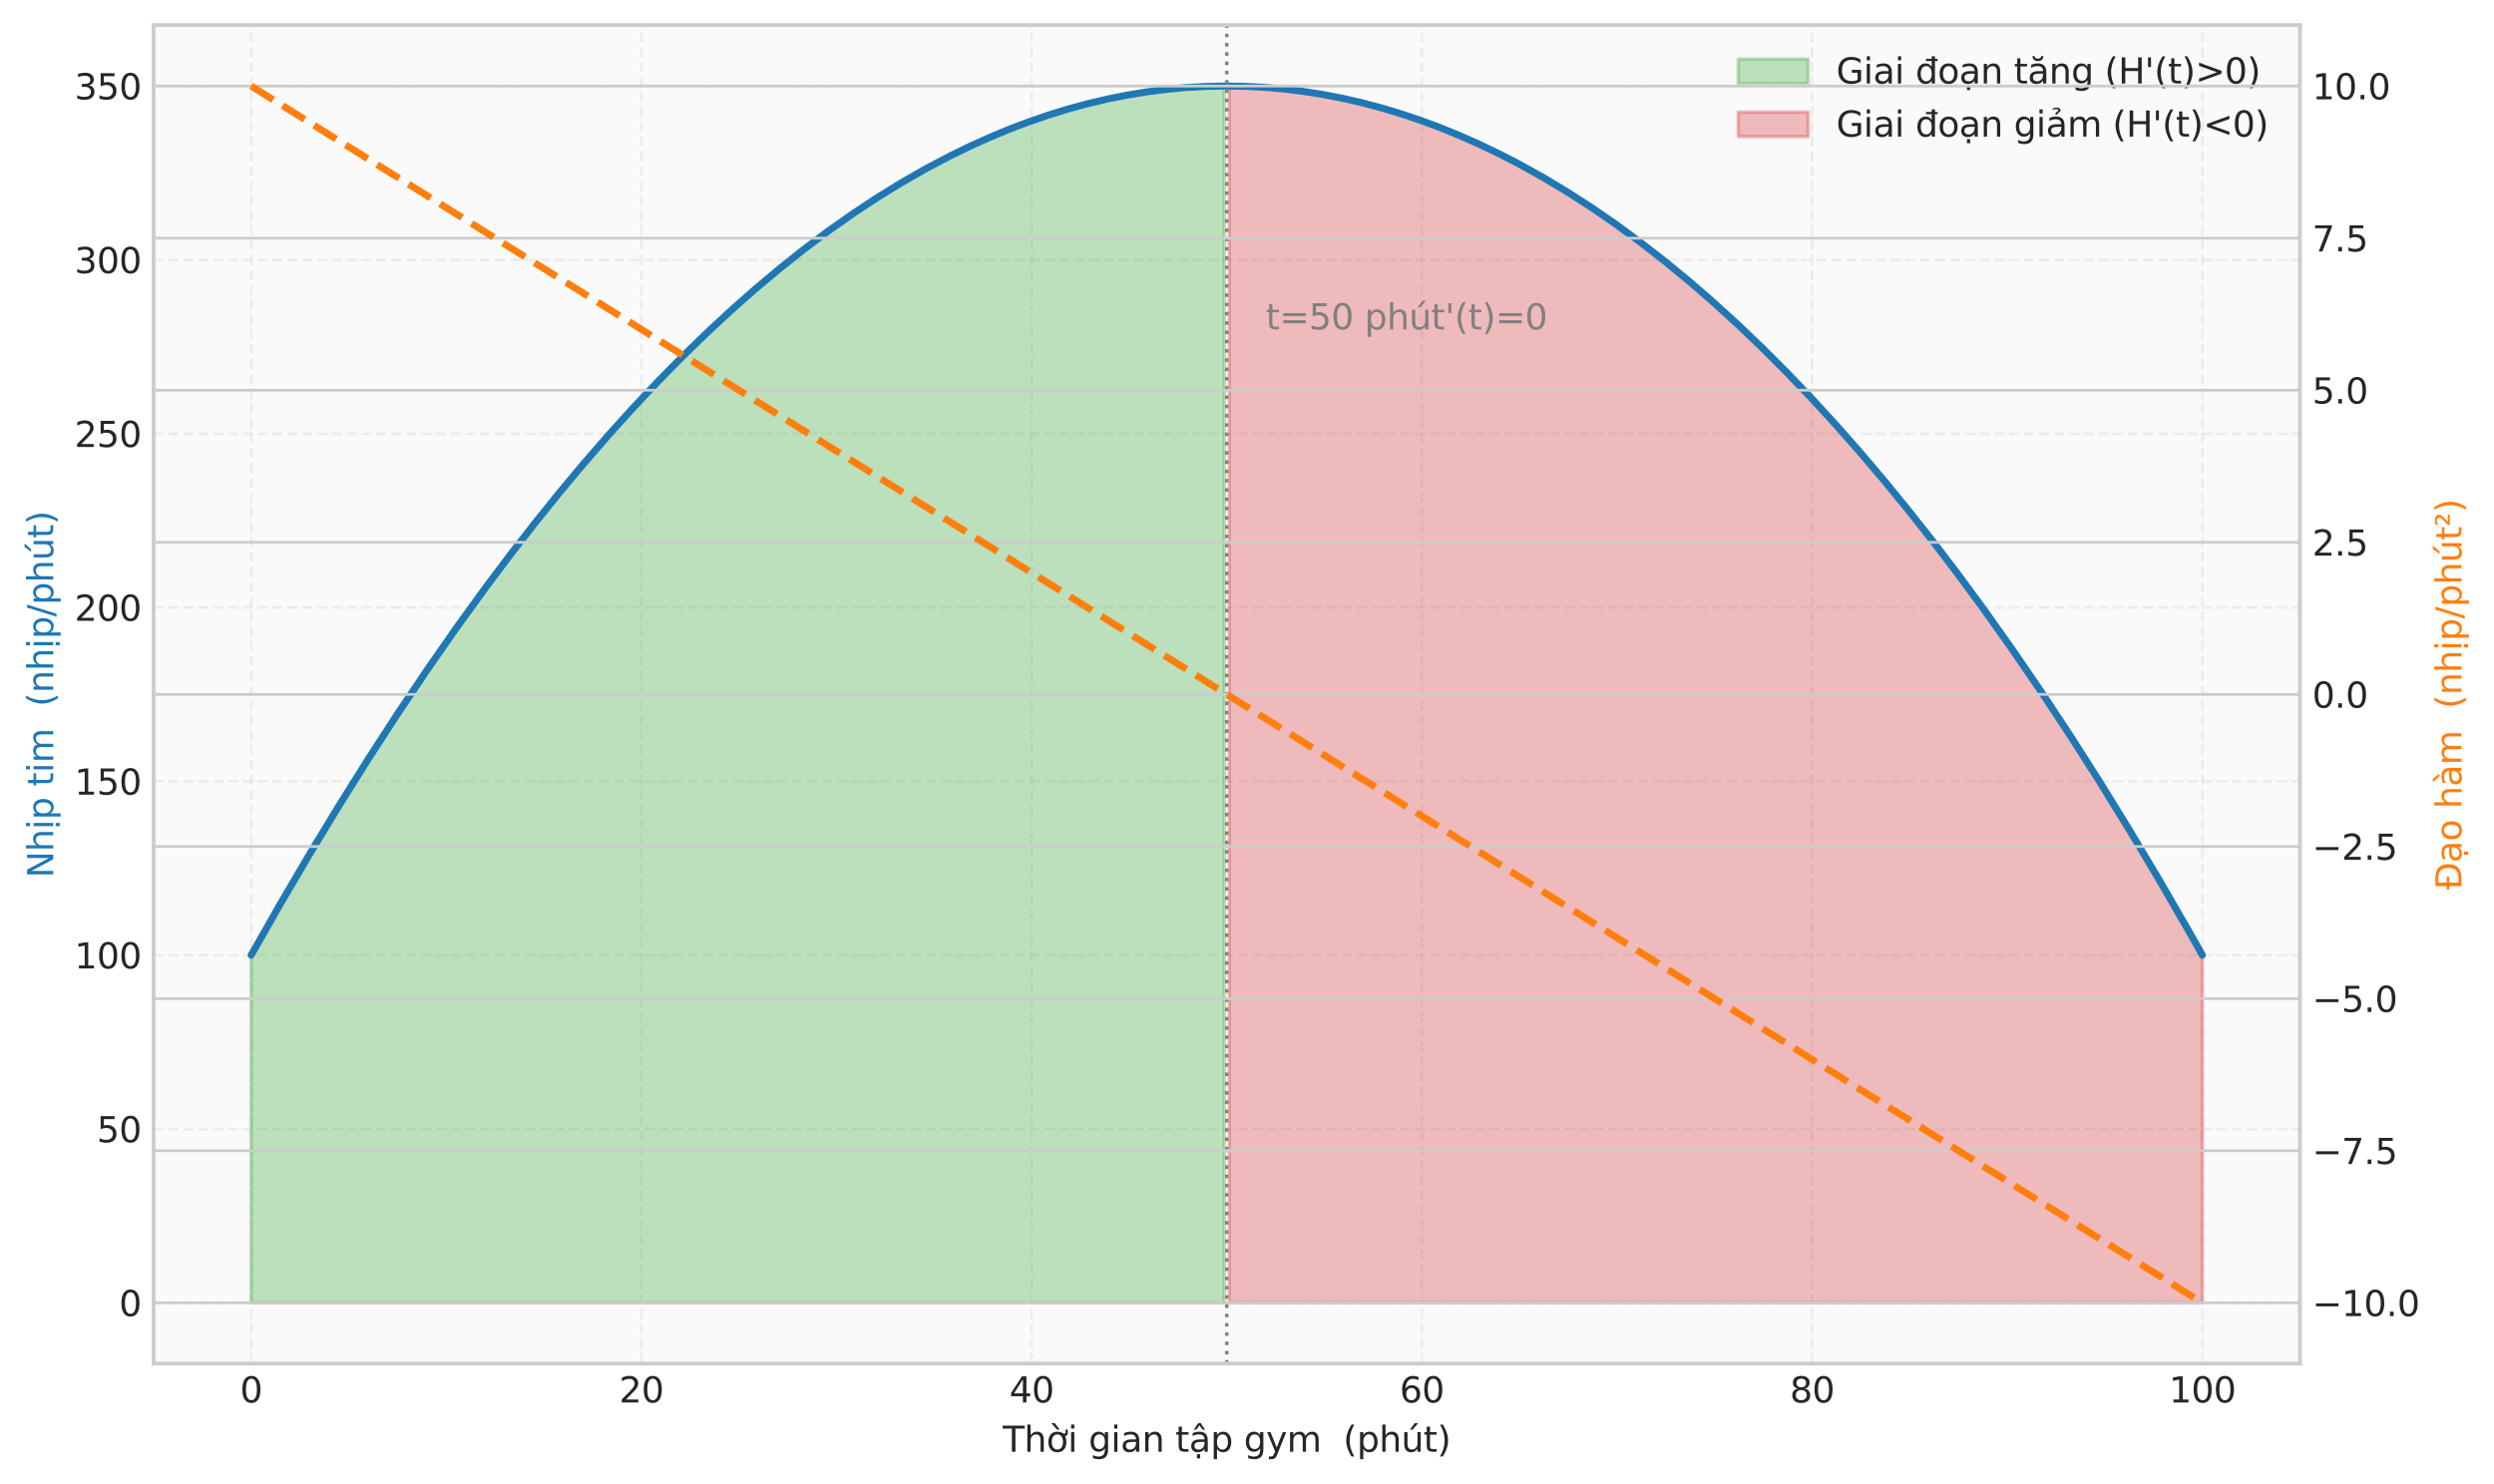 <?xml version="1.0" encoding="utf-8" standalone="no"?>
<!DOCTYPE svg PUBLIC "-//W3C//DTD SVG 1.1//EN"
  "http://www.w3.org/Graphics/SVG/1.1/DTD/svg11.dtd">
<svg xmlns:xlink="http://www.w3.org/1999/xlink" width="712.309pt" height="424.036pt" viewBox="0 0 712.309 424.036" xmlns="http://www.w3.org/2000/svg" version="1.1">
 <defs>
  <style type="text/css">*{stroke-linejoin: round; stroke-linecap: butt}</style>
 </defs>
 <g id="figure_1">
  <g id="patch_1">
   <path d="M -0 424.036 
L 712.309 424.036 
L 712.309 0 
L -0 0 
z
" style="fill: #ffffff"/>
  </g>
  <g id="axes_1">
   <g id="patch_2">
    <path d="M 43.866 389.58 
L 656.886 389.58 
L 656.886 7.2 
L 43.866 7.2 
z
" style="fill: #fafafa"/>
   </g>
   <g id="matplotlib.axis_1">
    <g id="xtick_1">
     <g id="line2d_1">
      <path d="M 71.73 389.58 
L 71.73 7.2 
" clip-path="url(#pa18d21b2df)" style="fill: none; stroke-dasharray: 2.96,1.28; stroke-dashoffset: 0; stroke: #cccccc; stroke-opacity: 0.3; stroke-width: 0.8"/>
     </g>
     <g id="line2d_2"/>
     <g id="text_1">
      <!-- 0 -->
      <g style="fill: #262626" transform="translate(68.549 400.678) scale(0.1 -0.1)">
       <defs>
        <path id="DejaVuSans-30" d="M 2034 4250 
Q 1547 4250 1301 3770 
Q 1056 3291 1056 2328 
Q 1056 1369 1301 889 
Q 1547 409 2034 409 
Q 2525 409 2770 889 
Q 3016 1369 3016 2328 
Q 3016 3291 2770 3770 
Q 2525 4250 2034 4250 
z
M 2034 4750 
Q 2819 4750 3233 4129 
Q 3647 3509 3647 2328 
Q 3647 1150 3233 529 
Q 2819 -91 2034 -91 
Q 1250 -91 836 529 
Q 422 1150 422 2328 
Q 422 3509 836 4129 
Q 1250 4750 2034 4750 
z
" transform="scale(0.016)"/>
       </defs>
       <use xlink:href="#DejaVuSans-30"/>
      </g>
     </g>
    </g>
    <g id="xtick_2">
     <g id="line2d_3">
      <path d="M 183.188 389.58 
L 183.188 7.2 
" clip-path="url(#pa18d21b2df)" style="fill: none; stroke-dasharray: 2.96,1.28; stroke-dashoffset: 0; stroke: #cccccc; stroke-opacity: 0.3; stroke-width: 0.8"/>
     </g>
     <g id="line2d_4"/>
     <g id="text_2">
      <!-- 20 -->
      <g style="fill: #262626" transform="translate(176.826 400.678) scale(0.1 -0.1)">
       <defs>
        <path id="DejaVuSans-32" d="M 1228 531 
L 3431 531 
L 3431 0 
L 469 0 
L 469 531 
Q 828 903 1448 1529 
Q 2069 2156 2228 2338 
Q 2531 2678 2651 2914 
Q 2772 3150 2772 3378 
Q 2772 3750 2511 3984 
Q 2250 4219 1831 4219 
Q 1534 4219 1204 4116 
Q 875 4013 500 3803 
L 500 4441 
Q 881 4594 1212 4672 
Q 1544 4750 1819 4750 
Q 2544 4750 2975 4387 
Q 3406 4025 3406 3419 
Q 3406 3131 3298 2873 
Q 3191 2616 2906 2266 
Q 2828 2175 2409 1742 
Q 1991 1309 1228 531 
z
" transform="scale(0.016)"/>
       </defs>
       <use xlink:href="#DejaVuSans-32"/>
       <use xlink:href="#DejaVuSans-30" transform="translate(63.623 0)"/>
      </g>
     </g>
    </g>
    <g id="xtick_3">
     <g id="line2d_5">
      <path d="M 294.647 389.58 
L 294.647 7.2 
" clip-path="url(#pa18d21b2df)" style="fill: none; stroke-dasharray: 2.96,1.28; stroke-dashoffset: 0; stroke: #cccccc; stroke-opacity: 0.3; stroke-width: 0.8"/>
     </g>
     <g id="line2d_6"/>
     <g id="text_3">
      <!-- 40 -->
      <g style="fill: #262626" transform="translate(288.284 400.678) scale(0.1 -0.1)">
       <defs>
        <path id="DejaVuSans-34" d="M 2419 4116 
L 825 1625 
L 2419 1625 
L 2419 4116 
z
M 2253 4666 
L 3047 4666 
L 3047 1625 
L 3713 1625 
L 3713 1100 
L 3047 1100 
L 3047 0 
L 2419 0 
L 2419 1100 
L 313 1100 
L 313 1709 
L 2253 4666 
z
" transform="scale(0.016)"/>
       </defs>
       <use xlink:href="#DejaVuSans-34"/>
       <use xlink:href="#DejaVuSans-30" transform="translate(63.623 0)"/>
      </g>
     </g>
    </g>
    <g id="xtick_4">
     <g id="line2d_7">
      <path d="M 406.105 389.58 
L 406.105 7.2 
" clip-path="url(#pa18d21b2df)" style="fill: none; stroke-dasharray: 2.96,1.28; stroke-dashoffset: 0; stroke: #cccccc; stroke-opacity: 0.3; stroke-width: 0.8"/>
     </g>
     <g id="line2d_8"/>
     <g id="text_4">
      <!-- 60 -->
      <g style="fill: #262626" transform="translate(399.742 400.678) scale(0.1 -0.1)">
       <defs>
        <path id="DejaVuSans-36" d="M 2113 2584 
Q 1688 2584 1439 2293 
Q 1191 2003 1191 1497 
Q 1191 994 1439 701 
Q 1688 409 2113 409 
Q 2538 409 2786 701 
Q 3034 994 3034 1497 
Q 3034 2003 2786 2293 
Q 2538 2584 2113 2584 
z
M 3366 4563 
L 3366 3988 
Q 3128 4100 2886 4159 
Q 2644 4219 2406 4219 
Q 1781 4219 1451 3797 
Q 1122 3375 1075 2522 
Q 1259 2794 1537 2939 
Q 1816 3084 2150 3084 
Q 2853 3084 3261 2657 
Q 3669 2231 3669 1497 
Q 3669 778 3244 343 
Q 2819 -91 2113 -91 
Q 1303 -91 875 529 
Q 447 1150 447 2328 
Q 447 3434 972 4092 
Q 1497 4750 2381 4750 
Q 2619 4750 2861 4703 
Q 3103 4656 3366 4563 
z
" transform="scale(0.016)"/>
       </defs>
       <use xlink:href="#DejaVuSans-36"/>
       <use xlink:href="#DejaVuSans-30" transform="translate(63.623 0)"/>
      </g>
     </g>
    </g>
    <g id="xtick_5">
     <g id="line2d_9">
      <path d="M 517.563 389.58 
L 517.563 7.2 
" clip-path="url(#pa18d21b2df)" style="fill: none; stroke-dasharray: 2.96,1.28; stroke-dashoffset: 0; stroke: #cccccc; stroke-opacity: 0.3; stroke-width: 0.8"/>
     </g>
     <g id="line2d_10"/>
     <g id="text_5">
      <!-- 80 -->
      <g style="fill: #262626" transform="translate(511.2 400.678) scale(0.1 -0.1)">
       <defs>
        <path id="DejaVuSans-38" d="M 2034 2216 
Q 1584 2216 1326 1975 
Q 1069 1734 1069 1313 
Q 1069 891 1326 650 
Q 1584 409 2034 409 
Q 2484 409 2743 651 
Q 3003 894 3003 1313 
Q 3003 1734 2745 1975 
Q 2488 2216 2034 2216 
z
M 1403 2484 
Q 997 2584 770 2862 
Q 544 3141 544 3541 
Q 544 4100 942 4425 
Q 1341 4750 2034 4750 
Q 2731 4750 3128 4425 
Q 3525 4100 3525 3541 
Q 3525 3141 3298 2862 
Q 3072 2584 2669 2484 
Q 3125 2378 3379 2068 
Q 3634 1759 3634 1313 
Q 3634 634 3220 271 
Q 2806 -91 2034 -91 
Q 1263 -91 848 271 
Q 434 634 434 1313 
Q 434 1759 690 2068 
Q 947 2378 1403 2484 
z
M 1172 3481 
Q 1172 3119 1398 2916 
Q 1625 2713 2034 2713 
Q 2441 2713 2670 2916 
Q 2900 3119 2900 3481 
Q 2900 3844 2670 4047 
Q 2441 4250 2034 4250 
Q 1625 4250 1398 4047 
Q 1172 3844 1172 3481 
z
" transform="scale(0.016)"/>
       </defs>
       <use xlink:href="#DejaVuSans-38"/>
       <use xlink:href="#DejaVuSans-30" transform="translate(63.623 0)"/>
      </g>
     </g>
    </g>
    <g id="xtick_6">
     <g id="line2d_11">
      <path d="M 629.021 389.58 
L 629.021 7.2 
" clip-path="url(#pa18d21b2df)" style="fill: none; stroke-dasharray: 2.96,1.28; stroke-dashoffset: 0; stroke: #cccccc; stroke-opacity: 0.3; stroke-width: 0.8"/>
     </g>
     <g id="line2d_12"/>
     <g id="text_6">
      <!-- 100 -->
      <g style="fill: #262626" transform="translate(619.477 400.678) scale(0.1 -0.1)">
       <defs>
        <path id="DejaVuSans-31" d="M 794 531 
L 1825 531 
L 1825 4091 
L 703 3866 
L 703 4441 
L 1819 4666 
L 2450 4666 
L 2450 531 
L 3481 531 
L 3481 0 
L 794 0 
L 794 531 
z
" transform="scale(0.016)"/>
       </defs>
       <use xlink:href="#DejaVuSans-31"/>
       <use xlink:href="#DejaVuSans-30" transform="translate(63.623 0)"/>
       <use xlink:href="#DejaVuSans-30" transform="translate(127.246 0)"/>
      </g>
     </g>
    </g>
    <g id="text_7">
     <!-- Thời gian tập gym  (phút) -->
     <g style="fill: #262626" transform="translate(286.387 414.757) scale(0.1 -0.1)">
      <defs>
       <path id="DejaVuSans-54" d="M -19 4666 
L 3928 4666 
L 3928 4134 
L 2272 4134 
L 2272 0 
L 1638 0 
L 1638 4134 
L -19 4134 
L -19 4666 
z
" transform="scale(0.016)"/>
       <path id="DejaVuSans-68" d="M 3513 2113 
L 3513 0 
L 2938 0 
L 2938 2094 
Q 2938 2591 2744 2837 
Q 2550 3084 2163 3084 
Q 1697 3084 1428 2787 
Q 1159 2491 1159 1978 
L 1159 0 
L 581 0 
L 581 4863 
L 1159 4863 
L 1159 2956 
Q 1366 3272 1645 3428 
Q 1925 3584 2291 3584 
Q 2894 3584 3203 3211 
Q 3513 2838 3513 2113 
z
" transform="scale(0.016)"/>
       <path id="DejaVuSans-1edd" d="M 1507 5119 
L 2388 3950 
L 1910 3950 
L 891 5119 
L 1507 5119 
z
M 2622 3136 
L 2622 3508 
Q 2813 3367 2950 3300 
Q 3088 3233 3185 3233 
Q 3328 3233 3400 3319 
Q 3472 3405 3472 3573 
Q 3472 3673 3448 3770 
Q 3425 3867 3378 3964 
L 3794 3964 
Q 3825 3845 3840 3739 
Q 3856 3633 3856 3539 
Q 3856 3158 3720 2978 
Q 3585 2798 3294 2798 
Q 3144 2798 2980 2881 
Q 2816 2964 2622 3136 
z
M 1975 3097 
Q 1513 3097 1244 2736 
Q 975 2375 975 1747 
Q 975 1119 1242 758 
Q 1510 397 1975 397 
Q 2435 397 2703 759 
Q 2972 1122 2972 1747 
Q 2972 2369 2703 2733 
Q 2435 3097 1975 3097 
z
M 1975 3584 
Q 2725 3584 3153 3096 
Q 3582 2609 3582 1747 
Q 3582 888 3153 398 
Q 2725 -91 1975 -91 
Q 1222 -91 795 398 
Q 369 888 369 1747 
Q 369 2609 795 3096 
Q 1222 3584 1975 3584 
z
" transform="scale(0.016)"/>
       <path id="DejaVuSans-69" d="M 603 3500 
L 1178 3500 
L 1178 0 
L 603 0 
L 603 3500 
z
M 603 4863 
L 1178 4863 
L 1178 4134 
L 603 4134 
L 603 4863 
z
" transform="scale(0.016)"/>
       <path id="DejaVuSans-20" transform="scale(0.016)"/>
       <path id="DejaVuSans-67" d="M 2906 1791 
Q 2906 2416 2648 2759 
Q 2391 3103 1925 3103 
Q 1463 3103 1205 2759 
Q 947 2416 947 1791 
Q 947 1169 1205 825 
Q 1463 481 1925 481 
Q 2391 481 2648 825 
Q 2906 1169 2906 1791 
z
M 3481 434 
Q 3481 -459 3084 -895 
Q 2688 -1331 1869 -1331 
Q 1566 -1331 1297 -1286 
Q 1028 -1241 775 -1147 
L 775 -588 
Q 1028 -725 1275 -790 
Q 1522 -856 1778 -856 
Q 2344 -856 2625 -561 
Q 2906 -266 2906 331 
L 2906 616 
Q 2728 306 2450 153 
Q 2172 0 1784 0 
Q 1141 0 747 490 
Q 353 981 353 1791 
Q 353 2603 747 3093 
Q 1141 3584 1784 3584 
Q 2172 3584 2450 3431 
Q 2728 3278 2906 2969 
L 2906 3500 
L 3481 3500 
L 3481 434 
z
" transform="scale(0.016)"/>
       <path id="DejaVuSans-61" d="M 2194 1759 
Q 1497 1759 1228 1600 
Q 959 1441 959 1056 
Q 959 750 1161 570 
Q 1363 391 1709 391 
Q 2188 391 2477 730 
Q 2766 1069 2766 1631 
L 2766 1759 
L 2194 1759 
z
M 3341 1997 
L 3341 0 
L 2766 0 
L 2766 531 
Q 2569 213 2275 61 
Q 1981 -91 1556 -91 
Q 1019 -91 701 211 
Q 384 513 384 1019 
Q 384 1609 779 1909 
Q 1175 2209 1959 2209 
L 2766 2209 
L 2766 2266 
Q 2766 2663 2505 2880 
Q 2244 3097 1772 3097 
Q 1472 3097 1187 3025 
Q 903 2953 641 2809 
L 641 3341 
Q 956 3463 1253 3523 
Q 1550 3584 1831 3584 
Q 2591 3584 2966 3190 
Q 3341 2797 3341 1997 
z
" transform="scale(0.016)"/>
       <path id="DejaVuSans-6e" d="M 3513 2113 
L 3513 0 
L 2938 0 
L 2938 2094 
Q 2938 2591 2744 2837 
Q 2550 3084 2163 3084 
Q 1697 3084 1428 2787 
Q 1159 2491 1159 1978 
L 1159 0 
L 581 0 
L 581 3500 
L 1159 3500 
L 1159 2956 
Q 1366 3272 1645 3428 
Q 1925 3584 2291 3584 
Q 2894 3584 3203 3211 
Q 3513 2838 3513 2113 
z
" transform="scale(0.016)"/>
       <path id="DejaVuSans-74" d="M 1172 4494 
L 1172 3500 
L 2356 3500 
L 2356 3053 
L 1172 3053 
L 1172 1153 
Q 1172 725 1289 603 
Q 1406 481 1766 481 
L 2356 481 
L 2356 0 
L 1766 0 
Q 1100 0 847 248 
Q 594 497 594 1153 
L 594 3053 
L 172 3053 
L 172 3500 
L 594 3500 
L 594 4494 
L 1172 4494 
z
" transform="scale(0.016)"/>
       <path id="DejaVuSans-1ead" d="M 2194 1759 
Q 1497 1759 1228 1600 
Q 959 1441 959 1056 
Q 959 750 1161 570 
Q 1363 391 1709 391 
Q 2188 391 2477 730 
Q 2766 1069 2766 1631 
L 2766 1759 
L 2194 1759 
z
M 3341 1997 
L 3341 0 
L 2766 0 
L 2766 531 
Q 2569 213 2275 61 
Q 1981 -91 1556 -91 
Q 1019 -91 701 211 
Q 384 513 384 1019 
Q 384 1609 779 1909 
Q 1175 2209 1959 2209 
L 2766 2209 
L 2766 2266 
Q 2766 2663 2505 2880 
Q 2244 3097 1772 3097 
Q 1472 3097 1187 3025 
Q 903 2953 641 2809 
L 641 3341 
Q 956 3463 1253 3523 
Q 1550 3584 1831 3584 
Q 2591 3584 2966 3190 
Q 3341 2797 3341 1997 
z
M 1625 5119 
L 2087 5119 
L 2853 3944 
L 2419 3944 
L 1856 4709 
L 1294 3944 
L 859 3944 
L 1625 5119 
z
M 1410 -441 
L 1985 -441 
L 1985 -1172 
L 1410 -1172 
L 1410 -441 
z
" transform="scale(0.016)"/>
       <path id="DejaVuSans-70" d="M 1159 525 
L 1159 -1331 
L 581 -1331 
L 581 3500 
L 1159 3500 
L 1159 2969 
Q 1341 3281 1617 3432 
Q 1894 3584 2278 3584 
Q 2916 3584 3314 3078 
Q 3713 2572 3713 1747 
Q 3713 922 3314 415 
Q 2916 -91 2278 -91 
Q 1894 -91 1617 61 
Q 1341 213 1159 525 
z
M 3116 1747 
Q 3116 2381 2855 2742 
Q 2594 3103 2138 3103 
Q 1681 3103 1420 2742 
Q 1159 2381 1159 1747 
Q 1159 1113 1420 752 
Q 1681 391 2138 391 
Q 2594 391 2855 752 
Q 3116 1113 3116 1747 
z
" transform="scale(0.016)"/>
       <path id="DejaVuSans-79" d="M 2059 -325 
Q 1816 -950 1584 -1140 
Q 1353 -1331 966 -1331 
L 506 -1331 
L 506 -850 
L 844 -850 
Q 1081 -850 1212 -737 
Q 1344 -625 1503 -206 
L 1606 56 
L 191 3500 
L 800 3500 
L 1894 763 
L 2988 3500 
L 3597 3500 
L 2059 -325 
z
" transform="scale(0.016)"/>
       <path id="DejaVuSans-6d" d="M 3328 2828 
Q 3544 3216 3844 3400 
Q 4144 3584 4550 3584 
Q 5097 3584 5394 3201 
Q 5691 2819 5691 2113 
L 5691 0 
L 5113 0 
L 5113 2094 
Q 5113 2597 4934 2840 
Q 4756 3084 4391 3084 
Q 3944 3084 3684 2787 
Q 3425 2491 3425 1978 
L 3425 0 
L 2847 0 
L 2847 2094 
Q 2847 2600 2669 2842 
Q 2491 3084 2119 3084 
Q 1678 3084 1418 2786 
Q 1159 2488 1159 1978 
L 1159 0 
L 581 0 
L 581 3500 
L 1159 3500 
L 1159 2956 
Q 1356 3278 1631 3431 
Q 1906 3584 2284 3584 
Q 2666 3584 2933 3390 
Q 3200 3197 3328 2828 
z
" transform="scale(0.016)"/>
       <path id="DejaVuSans-28" d="M 1984 4856 
Q 1566 4138 1362 3434 
Q 1159 2731 1159 2009 
Q 1159 1288 1364 580 
Q 1569 -128 1984 -844 
L 1484 -844 
Q 1016 -109 783 600 
Q 550 1309 550 2009 
Q 550 2706 781 3412 
Q 1013 4119 1484 4856 
L 1984 4856 
z
" transform="scale(0.016)"/>
       <path id="DejaVuSans-fa" d="M 544 1381 
L 544 3500 
L 1119 3500 
L 1119 1403 
Q 1119 906 1312 657 
Q 1506 409 1894 409 
Q 2359 409 2629 706 
Q 2900 1003 2900 1516 
L 2900 3500 
L 3475 3500 
L 3475 0 
L 2900 0 
L 2900 538 
Q 2691 219 2414 64 
Q 2138 -91 1772 -91 
Q 1169 -91 856 284 
Q 544 659 544 1381 
z
M 1991 3584 
L 1991 3584 
z
M 2418 5119 
L 3040 5119 
L 2022 3944 
L 1543 3944 
L 2418 5119 
z
" transform="scale(0.016)"/>
       <path id="DejaVuSans-29" d="M 513 4856 
L 1013 4856 
Q 1481 4119 1714 3412 
Q 1947 2706 1947 2009 
Q 1947 1309 1714 600 
Q 1481 -109 1013 -844 
L 513 -844 
Q 928 -128 1133 580 
Q 1338 1288 1338 2009 
Q 1338 2731 1133 3434 
Q 928 4138 513 4856 
z
" transform="scale(0.016)"/>
      </defs>
      <use xlink:href="#DejaVuSans-54"/>
      <use xlink:href="#DejaVuSans-68" transform="translate(61.084 0)"/>
      <use xlink:href="#DejaVuSans-1edd" transform="translate(124.463 0)"/>
      <use xlink:href="#DejaVuSans-69" transform="translate(185.645 0)"/>
      <use xlink:href="#DejaVuSans-20" transform="translate(213.428 0)"/>
      <use xlink:href="#DejaVuSans-67" transform="translate(245.215 0)"/>
      <use xlink:href="#DejaVuSans-69" transform="translate(308.691 0)"/>
      <use xlink:href="#DejaVuSans-61" transform="translate(336.475 0)"/>
      <use xlink:href="#DejaVuSans-6e" transform="translate(397.754 0)"/>
      <use xlink:href="#DejaVuSans-20" transform="translate(461.133 0)"/>
      <use xlink:href="#DejaVuSans-74" transform="translate(492.92 0)"/>
      <use xlink:href="#DejaVuSans-1ead" transform="translate(532.129 0)"/>
      <use xlink:href="#DejaVuSans-70" transform="translate(593.408 0)"/>
      <use xlink:href="#DejaVuSans-20" transform="translate(656.885 0)"/>
      <use xlink:href="#DejaVuSans-67" transform="translate(688.672 0)"/>
      <use xlink:href="#DejaVuSans-79" transform="translate(752.148 0)"/>
      <use xlink:href="#DejaVuSans-6d" transform="translate(811.328 0)"/>
      <use xlink:href="#DejaVuSans-20" transform="translate(908.74 0)"/>
      <use xlink:href="#DejaVuSans-20" transform="translate(940.527 0)"/>
      <use xlink:href="#DejaVuSans-28" transform="translate(972.314 0)"/>
      <use xlink:href="#DejaVuSans-70" transform="translate(1011.328 0)"/>
      <use xlink:href="#DejaVuSans-68" transform="translate(1074.805 0)"/>
      <use xlink:href="#DejaVuSans-fa" transform="translate(1138.184 0)"/>
      <use xlink:href="#DejaVuSans-74" transform="translate(1201.562 0)"/>
      <use xlink:href="#DejaVuSans-29" transform="translate(1240.771 0)"/>
     </g>
    </g>
   </g>
   <g id="matplotlib.axis_2">
    <g id="ytick_1">
     <g id="line2d_13">
      <path d="M 43.866 372.199 
L 656.886 372.199 
" clip-path="url(#pa18d21b2df)" style="fill: none; stroke-dasharray: 2.96,1.28; stroke-dashoffset: 0; stroke: #cccccc; stroke-opacity: 0.3; stroke-width: 0.8"/>
     </g>
     <g id="line2d_14"/>
     <g id="text_8">
      <!-- 0 -->
      <g style="fill: #262626" transform="translate(34.003 375.998) scale(0.1 -0.1)">
       <use xlink:href="#DejaVuSans-30"/>
      </g>
     </g>
    </g>
    <g id="ytick_2">
     <g id="line2d_15">
      <path d="M 43.866 322.539 
L 656.886 322.539 
" clip-path="url(#pa18d21b2df)" style="fill: none; stroke-dasharray: 2.96,1.28; stroke-dashoffset: 0; stroke: #cccccc; stroke-opacity: 0.3; stroke-width: 0.8"/>
     </g>
     <g id="line2d_16"/>
     <g id="text_9">
      <!-- 50 -->
      <g style="fill: #262626" transform="translate(27.641 326.338) scale(0.1 -0.1)">
       <defs>
        <path id="DejaVuSans-35" d="M 691 4666 
L 3169 4666 
L 3169 4134 
L 1269 4134 
L 1269 2991 
Q 1406 3038 1543 3061 
Q 1681 3084 1819 3084 
Q 2600 3084 3056 2656 
Q 3513 2228 3513 1497 
Q 3513 744 3044 326 
Q 2575 -91 1722 -91 
Q 1428 -91 1123 -41 
Q 819 9 494 109 
L 494 744 
Q 775 591 1075 516 
Q 1375 441 1709 441 
Q 2250 441 2565 725 
Q 2881 1009 2881 1497 
Q 2881 1984 2565 2268 
Q 2250 2553 1709 2553 
Q 1456 2553 1204 2497 
Q 953 2441 691 2322 
L 691 4666 
z
" transform="scale(0.016)"/>
       </defs>
       <use xlink:href="#DejaVuSans-35"/>
       <use xlink:href="#DejaVuSans-30" transform="translate(63.623 0)"/>
      </g>
     </g>
    </g>
    <g id="ytick_3">
     <g id="line2d_17">
      <path d="M 43.866 272.879 
L 656.886 272.879 
" clip-path="url(#pa18d21b2df)" style="fill: none; stroke-dasharray: 2.96,1.28; stroke-dashoffset: 0; stroke: #cccccc; stroke-opacity: 0.3; stroke-width: 0.8"/>
     </g>
     <g id="line2d_18"/>
     <g id="text_10">
      <!-- 100 -->
      <g style="fill: #262626" transform="translate(21.278 276.678) scale(0.1 -0.1)">
       <use xlink:href="#DejaVuSans-31"/>
       <use xlink:href="#DejaVuSans-30" transform="translate(63.623 0)"/>
       <use xlink:href="#DejaVuSans-30" transform="translate(127.246 0)"/>
      </g>
     </g>
    </g>
    <g id="ytick_4">
     <g id="line2d_19">
      <path d="M 43.866 223.219 
L 656.886 223.219 
" clip-path="url(#pa18d21b2df)" style="fill: none; stroke-dasharray: 2.96,1.28; stroke-dashoffset: 0; stroke: #cccccc; stroke-opacity: 0.3; stroke-width: 0.8"/>
     </g>
     <g id="line2d_20"/>
     <g id="text_11">
      <!-- 150 -->
      <g style="fill: #262626" transform="translate(21.278 227.018) scale(0.1 -0.1)">
       <use xlink:href="#DejaVuSans-31"/>
       <use xlink:href="#DejaVuSans-35" transform="translate(63.623 0)"/>
       <use xlink:href="#DejaVuSans-30" transform="translate(127.246 0)"/>
      </g>
     </g>
    </g>
    <g id="ytick_5">
     <g id="line2d_21">
      <path d="M 43.866 173.559 
L 656.886 173.559 
" clip-path="url(#pa18d21b2df)" style="fill: none; stroke-dasharray: 2.96,1.28; stroke-dashoffset: 0; stroke: #cccccc; stroke-opacity: 0.3; stroke-width: 0.8"/>
     </g>
     <g id="line2d_22"/>
     <g id="text_12">
      <!-- 200 -->
      <g style="fill: #262626" transform="translate(21.278 177.358) scale(0.1 -0.1)">
       <use xlink:href="#DejaVuSans-32"/>
       <use xlink:href="#DejaVuSans-30" transform="translate(63.623 0)"/>
       <use xlink:href="#DejaVuSans-30" transform="translate(127.246 0)"/>
      </g>
     </g>
    </g>
    <g id="ytick_6">
     <g id="line2d_23">
      <path d="M 43.866 123.899 
L 656.886 123.899 
" clip-path="url(#pa18d21b2df)" style="fill: none; stroke-dasharray: 2.96,1.28; stroke-dashoffset: 0; stroke: #cccccc; stroke-opacity: 0.3; stroke-width: 0.8"/>
     </g>
     <g id="line2d_24"/>
     <g id="text_13">
      <!-- 250 -->
      <g style="fill: #262626" transform="translate(21.278 127.698) scale(0.1 -0.1)">
       <use xlink:href="#DejaVuSans-32"/>
       <use xlink:href="#DejaVuSans-35" transform="translate(63.623 0)"/>
       <use xlink:href="#DejaVuSans-30" transform="translate(127.246 0)"/>
      </g>
     </g>
    </g>
    <g id="ytick_7">
     <g id="line2d_25">
      <path d="M 43.866 74.239 
L 656.886 74.239 
" clip-path="url(#pa18d21b2df)" style="fill: none; stroke-dasharray: 2.96,1.28; stroke-dashoffset: 0; stroke: #cccccc; stroke-opacity: 0.3; stroke-width: 0.8"/>
     </g>
     <g id="line2d_26"/>
     <g id="text_14">
      <!-- 300 -->
      <g style="fill: #262626" transform="translate(21.278 78.039) scale(0.1 -0.1)">
       <defs>
        <path id="DejaVuSans-33" d="M 2597 2516 
Q 3050 2419 3304 2112 
Q 3559 1806 3559 1356 
Q 3559 666 3084 287 
Q 2609 -91 1734 -91 
Q 1441 -91 1130 -33 
Q 819 25 488 141 
L 488 750 
Q 750 597 1062 519 
Q 1375 441 1716 441 
Q 2309 441 2620 675 
Q 2931 909 2931 1356 
Q 2931 1769 2642 2001 
Q 2353 2234 1838 2234 
L 1294 2234 
L 1294 2753 
L 1863 2753 
Q 2328 2753 2575 2939 
Q 2822 3125 2822 3475 
Q 2822 3834 2567 4026 
Q 2313 4219 1838 4219 
Q 1578 4219 1281 4162 
Q 984 4106 628 3988 
L 628 4550 
Q 988 4650 1302 4700 
Q 1616 4750 1894 4750 
Q 2613 4750 3031 4423 
Q 3450 4097 3450 3541 
Q 3450 3153 3228 2886 
Q 3006 2619 2597 2516 
z
" transform="scale(0.016)"/>
       </defs>
       <use xlink:href="#DejaVuSans-33"/>
       <use xlink:href="#DejaVuSans-30" transform="translate(63.623 0)"/>
       <use xlink:href="#DejaVuSans-30" transform="translate(127.246 0)"/>
      </g>
     </g>
    </g>
    <g id="ytick_8">
     <g id="line2d_27">
      <path d="M 43.866 24.579 
L 656.886 24.579 
" clip-path="url(#pa18d21b2df)" style="fill: none; stroke-dasharray: 2.96,1.28; stroke-dashoffset: 0; stroke: #cccccc; stroke-opacity: 0.3; stroke-width: 0.8"/>
     </g>
     <g id="line2d_28"/>
     <g id="text_15">
      <!-- 350 -->
      <g style="fill: #262626" transform="translate(21.278 28.379) scale(0.1 -0.1)">
       <use xlink:href="#DejaVuSans-33"/>
       <use xlink:href="#DejaVuSans-35" transform="translate(63.623 0)"/>
       <use xlink:href="#DejaVuSans-30" transform="translate(127.246 0)"/>
      </g>
     </g>
    </g>
    <g id="text_16">
     <!-- Nhịp tim  (nhịp/phút) -->
     <g style="fill: #1f77b4" transform="translate(15.198 250.808) rotate(-90) scale(0.1 -0.1)">
      <defs>
       <path id="DejaVuSans-4e" d="M 628 4666 
L 1478 4666 
L 3547 763 
L 3547 4666 
L 4159 4666 
L 4159 0 
L 3309 0 
L 1241 3903 
L 1241 0 
L 628 0 
L 628 4666 
z
" transform="scale(0.016)"/>
       <path id="DejaVuSans-1ecb" d="M 603 3500 
L 1178 3500 
L 1178 0 
L 603 0 
L 603 3500 
z
M 603 4863 
L 1178 4863 
L 1178 4134 
L 603 4134 
L 603 4863 
z
M 594 -441 
L 1169 -441 
L 1169 -1172 
L 594 -1172 
L 594 -441 
z
" transform="scale(0.016)"/>
       <path id="DejaVuSans-2f" d="M 1625 4666 
L 2156 4666 
L 531 -594 
L 0 -594 
L 1625 4666 
z
" transform="scale(0.016)"/>
      </defs>
      <use xlink:href="#DejaVuSans-4e"/>
      <use xlink:href="#DejaVuSans-68" transform="translate(74.805 0)"/>
      <use xlink:href="#DejaVuSans-1ecb" transform="translate(138.184 0)"/>
      <use xlink:href="#DejaVuSans-70" transform="translate(165.967 0)"/>
      <use xlink:href="#DejaVuSans-20" transform="translate(229.443 0)"/>
      <use xlink:href="#DejaVuSans-74" transform="translate(261.23 0)"/>
      <use xlink:href="#DejaVuSans-69" transform="translate(300.439 0)"/>
      <use xlink:href="#DejaVuSans-6d" transform="translate(328.223 0)"/>
      <use xlink:href="#DejaVuSans-20" transform="translate(425.635 0)"/>
      <use xlink:href="#DejaVuSans-20" transform="translate(457.422 0)"/>
      <use xlink:href="#DejaVuSans-28" transform="translate(489.209 0)"/>
      <use xlink:href="#DejaVuSans-6e" transform="translate(528.223 0)"/>
      <use xlink:href="#DejaVuSans-68" transform="translate(591.602 0)"/>
      <use xlink:href="#DejaVuSans-1ecb" transform="translate(654.98 0)"/>
      <use xlink:href="#DejaVuSans-70" transform="translate(682.764 0)"/>
      <use xlink:href="#DejaVuSans-2f" transform="translate(746.24 0)"/>
      <use xlink:href="#DejaVuSans-70" transform="translate(779.932 0)"/>
      <use xlink:href="#DejaVuSans-68" transform="translate(843.408 0)"/>
      <use xlink:href="#DejaVuSans-fa" transform="translate(906.787 0)"/>
      <use xlink:href="#DejaVuSans-74" transform="translate(970.166 0)"/>
      <use xlink:href="#DejaVuSans-29" transform="translate(1009.375 0)"/>
     </g>
    </g>
   </g>
   <g id="FillBetweenPolyCollection_1">
    <defs>
     <path id="mc03857dd19" d="M 71.73 -51.837 
L 71.73 -151.157 
L 73.127 -153.64 
L 74.524 -156.111 
L 75.92 -158.569 
L 77.317 -161.014 
L 78.714 -163.447 
L 80.11 -165.868 
L 81.507 -168.276 
L 82.904 -170.672 
L 84.301 -173.055 
L 85.697 -175.425 
L 87.094 -177.784 
L 88.491 -180.129 
L 89.888 -182.463 
L 91.284 -184.783 
L 92.681 -187.092 
L 94.078 -189.388 
L 95.474 -191.671 
L 96.871 -193.942 
L 98.268 -196.2 
L 99.665 -198.446 
L 101.061 -200.679 
L 102.458 -202.9 
L 103.855 -205.109 
L 105.251 -207.305 
L 106.648 -209.488 
L 108.045 -211.66 
L 109.442 -213.818 
L 110.838 -215.964 
L 112.235 -218.098 
L 113.632 -220.219 
L 115.028 -222.328 
L 116.425 -224.424 
L 117.822 -226.507 
L 119.219 -228.579 
L 120.615 -230.637 
L 122.012 -232.684 
L 123.409 -234.718 
L 124.805 -236.739 
L 126.202 -238.748 
L 127.599 -240.744 
L 128.996 -242.728 
L 130.392 -244.699 
L 131.789 -246.658 
L 133.186 -248.605 
L 134.583 -250.539 
L 135.979 -252.46 
L 137.376 -254.369 
L 138.773 -256.266 
L 140.169 -258.15 
L 141.566 -260.022 
L 142.963 -261.881 
L 144.36 -263.727 
L 145.756 -265.561 
L 147.153 -267.383 
L 148.55 -269.192 
L 149.946 -270.989 
L 151.343 -272.773 
L 152.74 -274.545 
L 154.137 -276.304 
L 155.533 -278.051 
L 156.93 -279.786 
L 158.327 -281.507 
L 159.723 -283.217 
L 161.12 -284.914 
L 162.517 -286.598 
L 163.914 -288.27 
L 165.31 -289.93 
L 166.707 -291.577 
L 168.104 -293.211 
L 169.501 -294.833 
L 170.897 -296.443 
L 172.294 -298.04 
L 173.691 -299.624 
L 175.087 -301.197 
L 176.484 -302.756 
L 177.881 -304.303 
L 179.278 -305.838 
L 180.674 -307.36 
L 182.071 -308.87 
L 183.468 -310.367 
L 184.864 -311.852 
L 186.261 -313.325 
L 187.658 -314.784 
L 189.055 -316.232 
L 190.451 -317.667 
L 191.848 -319.089 
L 193.245 -320.499 
L 194.641 -321.896 
L 196.038 -323.281 
L 197.435 -324.654 
L 198.832 -326.014 
L 200.228 -327.362 
L 201.625 -328.697 
L 203.022 -330.019 
L 204.418 -331.329 
L 205.815 -332.627 
L 207.212 -333.912 
L 208.609 -335.185 
L 210.005 -336.445 
L 211.402 -337.693 
L 212.799 -338.928 
L 214.196 -340.151 
L 215.592 -341.361 
L 216.989 -342.559 
L 218.386 -343.744 
L 219.782 -344.917 
L 221.179 -346.077 
L 222.576 -347.225 
L 223.973 -348.361 
L 225.369 -349.484 
L 226.766 -350.594 
L 228.163 -351.692 
L 229.559 -352.778 
L 230.956 -353.851 
L 232.353 -354.911 
L 233.75 -355.959 
L 235.146 -356.995 
L 236.543 -358.018 
L 237.94 -359.029 
L 239.336 -360.027 
L 240.733 -361.013 
L 242.13 -361.986 
L 243.527 -362.947 
L 244.923 -363.895 
L 246.32 -364.831 
L 247.717 -365.754 
L 249.113 -366.665 
L 250.51 -367.563 
L 251.907 -368.449 
L 253.304 -369.323 
L 254.7 -370.184 
L 256.097 -371.032 
L 257.494 -371.868 
L 258.891 -372.692 
L 260.287 -373.503 
L 261.684 -374.301 
L 263.081 -375.087 
L 264.477 -375.861 
L 265.874 -376.622 
L 267.271 -377.371 
L 268.668 -378.107 
L 270.064 -378.83 
L 271.461 -379.542 
L 272.858 -380.24 
L 274.254 -380.927 
L 275.651 -381.6 
L 277.048 -382.262 
L 278.445 -382.91 
L 279.841 -383.547 
L 281.238 -384.171 
L 282.635 -384.782 
L 284.031 -385.381 
L 285.428 -385.967 
L 286.825 -386.541 
L 288.222 -387.103 
L 289.618 -387.652 
L 291.015 -388.188 
L 292.412 -388.712 
L 293.809 -389.224 
L 295.205 -389.723 
L 296.602 -390.21 
L 297.999 -390.684 
L 299.395 -391.145 
L 300.792 -391.595 
L 302.189 -392.031 
L 303.586 -392.456 
L 304.982 -392.867 
L 306.379 -393.267 
L 307.776 -393.653 
L 309.172 -394.028 
L 310.569 -394.39 
L 311.966 -394.739 
L 313.363 -395.076 
L 314.759 -395.4 
L 316.156 -395.712 
L 317.553 -396.012 
L 318.949 -396.299 
L 320.346 -396.573 
L 321.743 -396.835 
L 323.14 -397.085 
L 324.536 -397.322 
L 325.933 -397.546 
L 327.33 -397.758 
L 328.726 -397.958 
L 330.123 -398.145 
L 331.52 -398.32 
L 332.917 -398.482 
L 334.313 -398.632 
L 335.71 -398.769 
L 337.107 -398.894 
L 338.504 -399.006 
L 339.9 -399.106 
L 341.297 -399.193 
L 342.694 -399.268 
L 344.09 -399.331 
L 345.487 -399.38 
L 346.884 -399.418 
L 348.281 -399.443 
L 349.677 -399.455 
L 349.677 -51.837 
L 349.677 -51.837 
L 348.281 -51.837 
L 346.884 -51.837 
L 345.487 -51.837 
L 344.09 -51.837 
L 342.694 -51.837 
L 341.297 -51.837 
L 339.9 -51.837 
L 338.504 -51.837 
L 337.107 -51.837 
L 335.71 -51.837 
L 334.313 -51.837 
L 332.917 -51.837 
L 331.52 -51.837 
L 330.123 -51.837 
L 328.726 -51.837 
L 327.33 -51.837 
L 325.933 -51.837 
L 324.536 -51.837 
L 323.14 -51.837 
L 321.743 -51.837 
L 320.346 -51.837 
L 318.949 -51.837 
L 317.553 -51.837 
L 316.156 -51.837 
L 314.759 -51.837 
L 313.363 -51.837 
L 311.966 -51.837 
L 310.569 -51.837 
L 309.172 -51.837 
L 307.776 -51.837 
L 306.379 -51.837 
L 304.982 -51.837 
L 303.586 -51.837 
L 302.189 -51.837 
L 300.792 -51.837 
L 299.395 -51.837 
L 297.999 -51.837 
L 296.602 -51.837 
L 295.205 -51.837 
L 293.809 -51.837 
L 292.412 -51.837 
L 291.015 -51.837 
L 289.618 -51.837 
L 288.222 -51.837 
L 286.825 -51.837 
L 285.428 -51.837 
L 284.031 -51.837 
L 282.635 -51.837 
L 281.238 -51.837 
L 279.841 -51.837 
L 278.445 -51.837 
L 277.048 -51.837 
L 275.651 -51.837 
L 274.254 -51.837 
L 272.858 -51.837 
L 271.461 -51.837 
L 270.064 -51.837 
L 268.668 -51.837 
L 267.271 -51.837 
L 265.874 -51.837 
L 264.477 -51.837 
L 263.081 -51.837 
L 261.684 -51.837 
L 260.287 -51.837 
L 258.891 -51.837 
L 257.494 -51.837 
L 256.097 -51.837 
L 254.7 -51.837 
L 253.304 -51.837 
L 251.907 -51.837 
L 250.51 -51.837 
L 249.113 -51.837 
L 247.717 -51.837 
L 246.32 -51.837 
L 244.923 -51.837 
L 243.527 -51.837 
L 242.13 -51.837 
L 240.733 -51.837 
L 239.336 -51.837 
L 237.94 -51.837 
L 236.543 -51.837 
L 235.146 -51.837 
L 233.75 -51.837 
L 232.353 -51.837 
L 230.956 -51.837 
L 229.559 -51.837 
L 228.163 -51.837 
L 226.766 -51.837 
L 225.369 -51.837 
L 223.973 -51.837 
L 222.576 -51.837 
L 221.179 -51.837 
L 219.782 -51.837 
L 218.386 -51.837 
L 216.989 -51.837 
L 215.592 -51.837 
L 214.196 -51.837 
L 212.799 -51.837 
L 211.402 -51.837 
L 210.005 -51.837 
L 208.609 -51.837 
L 207.212 -51.837 
L 205.815 -51.837 
L 204.418 -51.837 
L 203.022 -51.837 
L 201.625 -51.837 
L 200.228 -51.837 
L 198.832 -51.837 
L 197.435 -51.837 
L 196.038 -51.837 
L 194.641 -51.837 
L 193.245 -51.837 
L 191.848 -51.837 
L 190.451 -51.837 
L 189.055 -51.837 
L 187.658 -51.837 
L 186.261 -51.837 
L 184.864 -51.837 
L 183.468 -51.837 
L 182.071 -51.837 
L 180.674 -51.837 
L 179.278 -51.837 
L 177.881 -51.837 
L 176.484 -51.837 
L 175.087 -51.837 
L 173.691 -51.837 
L 172.294 -51.837 
L 170.897 -51.837 
L 169.501 -51.837 
L 168.104 -51.837 
L 166.707 -51.837 
L 165.31 -51.837 
L 163.914 -51.837 
L 162.517 -51.837 
L 161.12 -51.837 
L 159.723 -51.837 
L 158.327 -51.837 
L 156.93 -51.837 
L 155.533 -51.837 
L 154.137 -51.837 
L 152.74 -51.837 
L 151.343 -51.837 
L 149.946 -51.837 
L 148.55 -51.837 
L 147.153 -51.837 
L 145.756 -51.837 
L 144.36 -51.837 
L 142.963 -51.837 
L 141.566 -51.837 
L 140.169 -51.837 
L 138.773 -51.837 
L 137.376 -51.837 
L 135.979 -51.837 
L 134.583 -51.837 
L 133.186 -51.837 
L 131.789 -51.837 
L 130.392 -51.837 
L 128.996 -51.837 
L 127.599 -51.837 
L 126.202 -51.837 
L 124.805 -51.837 
L 123.409 -51.837 
L 122.012 -51.837 
L 120.615 -51.837 
L 119.219 -51.837 
L 117.822 -51.837 
L 116.425 -51.837 
L 115.028 -51.837 
L 113.632 -51.837 
L 112.235 -51.837 
L 110.838 -51.837 
L 109.442 -51.837 
L 108.045 -51.837 
L 106.648 -51.837 
L 105.251 -51.837 
L 103.855 -51.837 
L 102.458 -51.837 
L 101.061 -51.837 
L 99.665 -51.837 
L 98.268 -51.837 
L 96.871 -51.837 
L 95.474 -51.837 
L 94.078 -51.837 
L 92.681 -51.837 
L 91.284 -51.837 
L 89.888 -51.837 
L 88.491 -51.837 
L 87.094 -51.837 
L 85.697 -51.837 
L 84.301 -51.837 
L 82.904 -51.837 
L 81.507 -51.837 
L 80.11 -51.837 
L 78.714 -51.837 
L 77.317 -51.837 
L 75.92 -51.837 
L 74.524 -51.837 
L 73.127 -51.837 
L 71.73 -51.837 
z
" style="stroke: #2ca02c; stroke-opacity: 0.3"/>
    </defs>
    <g clip-path="url(#pa18d21b2df)">
     <use xlink:href="#mc03857dd19" x="0" y="424.036" style="fill: #2ca02c; fill-opacity: 0.3; stroke: #2ca02c; stroke-opacity: 0.3"/>
    </g>
   </g>
   <g id="FillBetweenPolyCollection_2">
    <defs>
     <path id="m3afad98c4b" d="M 351.074 -51.837 
L 351.074 -399.455 
L 352.471 -399.443 
L 353.867 -399.418 
L 355.264 -399.38 
L 356.661 -399.331 
L 358.058 -399.268 
L 359.454 -399.193 
L 360.851 -399.106 
L 362.248 -399.006 
L 363.644 -398.894 
L 365.041 -398.769 
L 366.438 -398.632 
L 367.835 -398.482 
L 369.231 -398.32 
L 370.628 -398.145 
L 372.025 -397.958 
L 373.421 -397.758 
L 374.818 -397.546 
L 376.215 -397.322 
L 377.612 -397.085 
L 379.008 -396.835 
L 380.405 -396.573 
L 381.802 -396.299 
L 383.199 -396.012 
L 384.595 -395.712 
L 385.992 -395.4 
L 387.389 -395.076 
L 388.785 -394.739 
L 390.182 -394.39 
L 391.579 -394.028 
L 392.976 -393.653 
L 394.372 -393.267 
L 395.769 -392.867 
L 397.166 -392.456 
L 398.562 -392.031 
L 399.959 -391.595 
L 401.356 -391.145 
L 402.753 -390.684 
L 404.149 -390.21 
L 405.546 -389.723 
L 406.943 -389.224 
L 408.339 -388.712 
L 409.736 -388.188 
L 411.133 -387.652 
L 412.53 -387.103 
L 413.926 -386.541 
L 415.323 -385.967 
L 416.72 -385.381 
L 418.116 -384.782 
L 419.513 -384.171 
L 420.91 -383.547 
L 422.307 -382.91 
L 423.703 -382.262 
L 425.1 -381.6 
L 426.497 -380.927 
L 427.894 -380.24 
L 429.29 -379.542 
L 430.687 -378.83 
L 432.084 -378.107 
L 433.48 -377.371 
L 434.877 -376.622 
L 436.274 -375.861 
L 437.671 -375.087 
L 439.067 -374.301 
L 440.464 -373.503 
L 441.861 -372.692 
L 443.257 -371.868 
L 444.654 -371.032 
L 446.051 -370.184 
L 447.448 -369.323 
L 448.844 -368.449 
L 450.241 -367.563 
L 451.638 -366.665 
L 453.034 -365.754 
L 454.431 -364.831 
L 455.828 -363.895 
L 457.225 -362.947 
L 458.621 -361.986 
L 460.018 -361.013 
L 461.415 -360.027 
L 462.812 -359.029 
L 464.208 -358.018 
L 465.605 -356.995 
L 467.002 -355.959 
L 468.398 -354.911 
L 469.795 -353.851 
L 471.192 -352.778 
L 472.589 -351.692 
L 473.985 -350.594 
L 475.382 -349.484 
L 476.779 -348.361 
L 478.175 -347.225 
L 479.572 -346.077 
L 480.969 -344.917 
L 482.366 -343.744 
L 483.762 -342.559 
L 485.159 -341.361 
L 486.556 -340.151 
L 487.952 -338.928 
L 489.349 -337.693 
L 490.746 -336.445 
L 492.143 -335.185 
L 493.539 -333.912 
L 494.936 -332.627 
L 496.333 -331.329 
L 497.729 -330.019 
L 499.126 -328.697 
L 500.523 -327.362 
L 501.92 -326.014 
L 503.316 -324.654 
L 504.713 -323.281 
L 506.11 -321.896 
L 507.507 -320.499 
L 508.903 -319.089 
L 510.3 -317.667 
L 511.697 -316.232 
L 513.093 -314.784 
L 514.49 -313.325 
L 515.887 -311.852 
L 517.284 -310.367 
L 518.68 -308.87 
L 520.077 -307.36 
L 521.474 -305.838 
L 522.87 -304.303 
L 524.267 -302.756 
L 525.664 -301.197 
L 527.061 -299.624 
L 528.457 -298.04 
L 529.854 -296.443 
L 531.251 -294.833 
L 532.647 -293.211 
L 534.044 -291.577 
L 535.441 -289.93 
L 536.838 -288.27 
L 538.234 -286.598 
L 539.631 -284.914 
L 541.028 -283.217 
L 542.424 -281.507 
L 543.821 -279.786 
L 545.218 -278.051 
L 546.615 -276.304 
L 548.011 -274.545 
L 549.408 -272.773 
L 550.805 -270.989 
L 552.202 -269.192 
L 553.598 -267.383 
L 554.995 -265.561 
L 556.392 -263.727 
L 557.788 -261.881 
L 559.185 -260.022 
L 560.582 -258.15 
L 561.979 -256.266 
L 563.375 -254.369 
L 564.772 -252.46 
L 566.169 -250.539 
L 567.565 -248.605 
L 568.962 -246.658 
L 570.359 -244.699 
L 571.756 -242.728 
L 573.152 -240.744 
L 574.549 -238.748 
L 575.946 -236.739 
L 577.342 -234.718 
L 578.739 -232.684 
L 580.136 -230.637 
L 581.533 -228.579 
L 582.929 -226.507 
L 584.326 -224.424 
L 585.723 -222.328 
L 587.12 -220.219 
L 588.516 -218.098 
L 589.913 -215.964 
L 591.31 -213.818 
L 592.706 -211.66 
L 594.103 -209.488 
L 595.5 -207.305 
L 596.897 -205.109 
L 598.293 -202.9 
L 599.69 -200.679 
L 601.087 -198.446 
L 602.483 -196.2 
L 603.88 -193.942 
L 605.277 -191.671 
L 606.674 -189.388 
L 608.07 -187.092 
L 609.467 -184.783 
L 610.864 -182.463 
L 612.26 -180.129 
L 613.657 -177.784 
L 615.054 -175.425 
L 616.451 -173.055 
L 617.847 -170.672 
L 619.244 -168.276 
L 620.641 -165.868 
L 622.037 -163.447 
L 623.434 -161.014 
L 624.831 -158.569 
L 626.228 -156.111 
L 627.624 -153.64 
L 629.021 -151.157 
L 629.021 -51.837 
L 629.021 -51.837 
L 627.624 -51.837 
L 626.228 -51.837 
L 624.831 -51.837 
L 623.434 -51.837 
L 622.037 -51.837 
L 620.641 -51.837 
L 619.244 -51.837 
L 617.847 -51.837 
L 616.451 -51.837 
L 615.054 -51.837 
L 613.657 -51.837 
L 612.26 -51.837 
L 610.864 -51.837 
L 609.467 -51.837 
L 608.07 -51.837 
L 606.674 -51.837 
L 605.277 -51.837 
L 603.88 -51.837 
L 602.483 -51.837 
L 601.087 -51.837 
L 599.69 -51.837 
L 598.293 -51.837 
L 596.897 -51.837 
L 595.5 -51.837 
L 594.103 -51.837 
L 592.706 -51.837 
L 591.31 -51.837 
L 589.913 -51.837 
L 588.516 -51.837 
L 587.12 -51.837 
L 585.723 -51.837 
L 584.326 -51.837 
L 582.929 -51.837 
L 581.533 -51.837 
L 580.136 -51.837 
L 578.739 -51.837 
L 577.342 -51.837 
L 575.946 -51.837 
L 574.549 -51.837 
L 573.152 -51.837 
L 571.756 -51.837 
L 570.359 -51.837 
L 568.962 -51.837 
L 567.565 -51.837 
L 566.169 -51.837 
L 564.772 -51.837 
L 563.375 -51.837 
L 561.979 -51.837 
L 560.582 -51.837 
L 559.185 -51.837 
L 557.788 -51.837 
L 556.392 -51.837 
L 554.995 -51.837 
L 553.598 -51.837 
L 552.202 -51.837 
L 550.805 -51.837 
L 549.408 -51.837 
L 548.011 -51.837 
L 546.615 -51.837 
L 545.218 -51.837 
L 543.821 -51.837 
L 542.424 -51.837 
L 541.028 -51.837 
L 539.631 -51.837 
L 538.234 -51.837 
L 536.838 -51.837 
L 535.441 -51.837 
L 534.044 -51.837 
L 532.647 -51.837 
L 531.251 -51.837 
L 529.854 -51.837 
L 528.457 -51.837 
L 527.061 -51.837 
L 525.664 -51.837 
L 524.267 -51.837 
L 522.87 -51.837 
L 521.474 -51.837 
L 520.077 -51.837 
L 518.68 -51.837 
L 517.284 -51.837 
L 515.887 -51.837 
L 514.49 -51.837 
L 513.093 -51.837 
L 511.697 -51.837 
L 510.3 -51.837 
L 508.903 -51.837 
L 507.507 -51.837 
L 506.11 -51.837 
L 504.713 -51.837 
L 503.316 -51.837 
L 501.92 -51.837 
L 500.523 -51.837 
L 499.126 -51.837 
L 497.729 -51.837 
L 496.333 -51.837 
L 494.936 -51.837 
L 493.539 -51.837 
L 492.143 -51.837 
L 490.746 -51.837 
L 489.349 -51.837 
L 487.952 -51.837 
L 486.556 -51.837 
L 485.159 -51.837 
L 483.762 -51.837 
L 482.366 -51.837 
L 480.969 -51.837 
L 479.572 -51.837 
L 478.175 -51.837 
L 476.779 -51.837 
L 475.382 -51.837 
L 473.985 -51.837 
L 472.589 -51.837 
L 471.192 -51.837 
L 469.795 -51.837 
L 468.398 -51.837 
L 467.002 -51.837 
L 465.605 -51.837 
L 464.208 -51.837 
L 462.812 -51.837 
L 461.415 -51.837 
L 460.018 -51.837 
L 458.621 -51.837 
L 457.225 -51.837 
L 455.828 -51.837 
L 454.431 -51.837 
L 453.034 -51.837 
L 451.638 -51.837 
L 450.241 -51.837 
L 448.844 -51.837 
L 447.448 -51.837 
L 446.051 -51.837 
L 444.654 -51.837 
L 443.257 -51.837 
L 441.861 -51.837 
L 440.464 -51.837 
L 439.067 -51.837 
L 437.671 -51.837 
L 436.274 -51.837 
L 434.877 -51.837 
L 433.48 -51.837 
L 432.084 -51.837 
L 430.687 -51.837 
L 429.29 -51.837 
L 427.894 -51.837 
L 426.497 -51.837 
L 425.1 -51.837 
L 423.703 -51.837 
L 422.307 -51.837 
L 420.91 -51.837 
L 419.513 -51.837 
L 418.116 -51.837 
L 416.72 -51.837 
L 415.323 -51.837 
L 413.926 -51.837 
L 412.53 -51.837 
L 411.133 -51.837 
L 409.736 -51.837 
L 408.339 -51.837 
L 406.943 -51.837 
L 405.546 -51.837 
L 404.149 -51.837 
L 402.753 -51.837 
L 401.356 -51.837 
L 399.959 -51.837 
L 398.562 -51.837 
L 397.166 -51.837 
L 395.769 -51.837 
L 394.372 -51.837 
L 392.976 -51.837 
L 391.579 -51.837 
L 390.182 -51.837 
L 388.785 -51.837 
L 387.389 -51.837 
L 385.992 -51.837 
L 384.595 -51.837 
L 383.199 -51.837 
L 381.802 -51.837 
L 380.405 -51.837 
L 379.008 -51.837 
L 377.612 -51.837 
L 376.215 -51.837 
L 374.818 -51.837 
L 373.421 -51.837 
L 372.025 -51.837 
L 370.628 -51.837 
L 369.231 -51.837 
L 367.835 -51.837 
L 366.438 -51.837 
L 365.041 -51.837 
L 363.644 -51.837 
L 362.248 -51.837 
L 360.851 -51.837 
L 359.454 -51.837 
L 358.058 -51.837 
L 356.661 -51.837 
L 355.264 -51.837 
L 353.867 -51.837 
L 352.471 -51.837 
L 351.074 -51.837 
z
" style="stroke: #d62728; stroke-opacity: 0.3"/>
    </defs>
    <g clip-path="url(#pa18d21b2df)">
     <use xlink:href="#m3afad98c4b" x="0" y="424.036" style="fill: #d62728; fill-opacity: 0.3; stroke: #d62728; stroke-opacity: 0.3"/>
    </g>
   </g>
   <g id="line2d_29">
    <path d="M 71.73 272.879 
L 80.11 258.168 
L 88.491 243.907 
L 96.871 230.095 
L 105.251 216.731 
L 113.632 203.817 
L 122.012 191.352 
L 130.392 179.337 
L 138.773 167.77 
L 145.756 158.475 
L 152.74 149.491 
L 159.723 140.819 
L 166.707 132.46 
L 173.691 124.412 
L 180.674 116.676 
L 187.658 109.252 
L 194.641 102.14 
L 201.625 95.34 
L 208.609 88.851 
L 215.592 82.675 
L 222.576 76.811 
L 229.559 71.258 
L 236.543 66.018 
L 243.527 61.089 
L 250.51 56.473 
L 257.494 52.168 
L 264.477 48.175 
L 271.461 44.495 
L 277.048 41.775 
L 282.635 39.254 
L 288.222 36.933 
L 293.809 34.812 
L 299.395 32.891 
L 304.982 31.169 
L 310.569 29.647 
L 316.156 28.324 
L 321.743 27.201 
L 327.33 26.278 
L 332.917 25.554 
L 338.504 25.03 
L 344.09 24.706 
L 349.677 24.581 
L 355.264 24.656 
L 360.851 24.93 
L 366.438 25.404 
L 372.025 26.078 
L 377.612 26.952 
L 383.199 28.025 
L 388.785 29.297 
L 394.372 30.77 
L 399.959 32.442 
L 405.546 34.313 
L 411.133 36.384 
L 416.72 38.655 
L 422.307 41.126 
L 427.894 43.796 
L 433.48 46.666 
L 440.464 50.534 
L 447.448 54.714 
L 454.431 59.205 
L 461.415 64.009 
L 468.398 69.125 
L 475.382 74.552 
L 482.366 80.292 
L 489.349 86.344 
L 496.333 92.707 
L 503.316 99.382 
L 510.3 106.37 
L 517.284 113.669 
L 524.267 121.28 
L 531.251 129.203 
L 538.234 137.438 
L 545.218 145.985 
L 552.202 154.844 
L 559.185 164.015 
L 566.169 173.497 
L 574.549 185.289 
L 582.929 197.529 
L 591.31 210.218 
L 599.69 223.357 
L 608.07 236.945 
L 616.451 250.982 
L 624.831 265.468 
L 629.021 272.879 
L 629.021 272.879 
" clip-path="url(#pa18d21b2df)" style="fill: none; stroke: #1f77b4; stroke-width: 2; stroke-linecap: round"/>
   </g>
   <g id="line2d_30">
    <path d="M 350.376 389.58 
L 350.376 7.2 
" clip-path="url(#pa18d21b2df)" style="fill: none; stroke-dasharray: 1,1.65; stroke-dashoffset: 0; stroke: #808080"/>
   </g>
   <g id="patch_3">
    <path d="M 43.866 389.58 
L 43.866 7.2 
" style="fill: none; stroke: #cccccc; stroke-linejoin: miter; stroke-linecap: square"/>
   </g>
   <g id="patch_4">
    <path d="M 656.886 389.58 
L 656.886 7.2 
" style="fill: none; stroke: #cccccc; stroke-linejoin: miter; stroke-linecap: square"/>
   </g>
   <g id="patch_5">
    <path d="M 43.866 389.58 
L 656.886 389.58 
" style="fill: none; stroke: #cccccc; stroke-linejoin: miter; stroke-linecap: square"/>
   </g>
   <g id="patch_6">
    <path d="M 43.866 7.2 
L 656.886 7.2 
" style="fill: none; stroke: #cccccc; stroke-linejoin: miter; stroke-linecap: square"/>
   </g>
   <g id="text_17">
    <!-- t=50 phút'(t)=0 -->
    <g style="fill: #808080" transform="translate(361.521 94.103) scale(0.1 -0.1)">
     <defs>
      <path id="DejaVuSans-3d" d="M 678 2906 
L 4684 2906 
L 4684 2381 
L 678 2381 
L 678 2906 
z
M 678 1631 
L 4684 1631 
L 4684 1100 
L 678 1100 
L 678 1631 
z
" transform="scale(0.016)"/>
      <path id="DejaVuSans-27" d="M 1147 4666 
L 1147 2931 
L 616 2931 
L 616 4666 
L 1147 4666 
z
" transform="scale(0.016)"/>
     </defs>
     <use xlink:href="#DejaVuSans-74"/>
     <use xlink:href="#DejaVuSans-3d" transform="translate(39.209 0)"/>
     <use xlink:href="#DejaVuSans-35" transform="translate(122.998 0)"/>
     <use xlink:href="#DejaVuSans-30" transform="translate(186.621 0)"/>
     <use xlink:href="#DejaVuSans-20" transform="translate(250.244 0)"/>
     <use xlink:href="#DejaVuSans-70" transform="translate(282.031 0)"/>
     <use xlink:href="#DejaVuSans-68" transform="translate(345.508 0)"/>
     <use xlink:href="#DejaVuSans-fa" transform="translate(408.887 0)"/>
     <use xlink:href="#DejaVuSans-74" transform="translate(472.266 0)"/>
     <use xlink:href="#DejaVuSans-27" transform="translate(511.475 0)"/>
     <use xlink:href="#DejaVuSans-28" transform="translate(538.965 0)"/>
     <use xlink:href="#DejaVuSans-74" transform="translate(577.979 0)"/>
     <use xlink:href="#DejaVuSans-29" transform="translate(617.188 0)"/>
     <use xlink:href="#DejaVuSans-3d" transform="translate(656.201 0)"/>
     <use xlink:href="#DejaVuSans-30" transform="translate(739.99 0)"/>
    </g>
   </g>
   <g id="legend_1">
    <g id="patch_7">
     <path d="M 496.453 23.852 
L 516.453 23.852 
L 516.453 16.852 
L 496.453 16.852 
z
" style="fill: #2ca02c; fill-opacity: 0.3; stroke: #2ca02c; stroke-opacity: 0.3; stroke-linejoin: miter"/>
    </g>
    <g id="text_18">
     <!-- Giai đoạn tăng (H'(t)&gt;0) -->
     <g style="fill: #262626" transform="translate(524.453 23.852) scale(0.1 -0.1)">
      <defs>
       <path id="DejaVuSans-47" d="M 3809 666 
L 3809 1919 
L 2778 1919 
L 2778 2438 
L 4434 2438 
L 4434 434 
Q 4069 175 3628 42 
Q 3188 -91 2688 -91 
Q 1594 -91 976 548 
Q 359 1188 359 2328 
Q 359 3472 976 4111 
Q 1594 4750 2688 4750 
Q 3144 4750 3555 4637 
Q 3966 4525 4313 4306 
L 4313 3634 
Q 3963 3931 3569 4081 
Q 3175 4231 2741 4231 
Q 1884 4231 1454 3753 
Q 1025 3275 1025 2328 
Q 1025 1384 1454 906 
Q 1884 428 2741 428 
Q 3075 428 3337 486 
Q 3600 544 3809 666 
z
" transform="scale(0.016)"/>
       <path id="DejaVuSans-111" d="M 2906 2969 
L 2906 4013 
L 1888 4013 
L 1888 4403 
L 2906 4403 
L 2906 4863 
L 3481 4863 
L 3481 4403 
L 3963 4403 
L 3963 4013 
L 3481 4013 
L 3481 0 
L 2906 0 
L 2906 525 
Q 2725 213 2448 61 
Q 2172 -91 1784 -91 
Q 1150 -91 751 415 
Q 353 922 353 1747 
Q 353 2572 751 3078 
Q 1150 3584 1784 3584 
Q 2172 3584 2448 3432 
Q 2725 3281 2906 2969 
z
M 947 1747 
Q 947 1113 1208 752 
Q 1469 391 1925 391 
Q 2381 391 2643 752 
Q 2906 1113 2906 1747 
Q 2906 2381 2643 2742 
Q 2381 3103 1925 3103 
Q 1469 3103 1208 2742 
Q 947 2381 947 1747 
z
" transform="scale(0.016)"/>
       <path id="DejaVuSans-6f" d="M 1959 3097 
Q 1497 3097 1228 2736 
Q 959 2375 959 1747 
Q 959 1119 1226 758 
Q 1494 397 1959 397 
Q 2419 397 2687 759 
Q 2956 1122 2956 1747 
Q 2956 2369 2687 2733 
Q 2419 3097 1959 3097 
z
M 1959 3584 
Q 2709 3584 3137 3096 
Q 3566 2609 3566 1747 
Q 3566 888 3137 398 
Q 2709 -91 1959 -91 
Q 1206 -91 779 398 
Q 353 888 353 1747 
Q 353 2609 779 3096 
Q 1206 3584 1959 3584 
z
" transform="scale(0.016)"/>
       <path id="DejaVuSans-1ea1" d="M 1410 -441 
L 1985 -441 
L 1985 -1172 
L 1410 -1172 
L 1410 -441 
z
M 2194 1759 
Q 1497 1759 1228 1600 
Q 959 1441 959 1056 
Q 959 750 1161 570 
Q 1363 391 1709 391 
Q 2188 391 2477 730 
Q 2766 1069 2766 1631 
L 2766 1759 
L 2194 1759 
z
M 3341 1997 
L 3341 0 
L 2766 0 
L 2766 531 
Q 2569 213 2275 61 
Q 1981 -91 1556 -91 
Q 1019 -91 701 211 
Q 384 513 384 1019 
Q 384 1609 779 1909 
Q 1175 2209 1959 2209 
L 2766 2209 
L 2766 2266 
Q 2766 2663 2505 2880 
Q 2244 3097 1772 3097 
Q 1472 3097 1187 3025 
Q 903 2953 641 2809 
L 641 3341 
Q 956 3463 1253 3523 
Q 1550 3584 1831 3584 
Q 2591 3584 2966 3190 
Q 3341 2797 3341 1997 
z
" transform="scale(0.016)"/>
       <path id="DejaVuSans-103" d="M 870 4897 
L 1239 4897 
Q 1273 4663 1424 4545 
Q 1576 4428 1848 4428 
Q 2117 4428 2267 4544 
Q 2417 4660 2457 4897 
L 2826 4897 
Q 2795 4450 2548 4225 
Q 2301 4000 1848 4000 
Q 1395 4000 1148 4225 
Q 901 4450 870 4897 
z
M 2194 1759 
Q 1497 1759 1228 1600 
Q 959 1441 959 1056 
Q 959 750 1161 570 
Q 1363 391 1709 391 
Q 2188 391 2477 730 
Q 2766 1069 2766 1631 
L 2766 1759 
L 2194 1759 
z
M 3341 1997 
L 3341 0 
L 2766 0 
L 2766 531 
Q 2569 213 2275 61 
Q 1981 -91 1556 -91 
Q 1019 -91 701 211 
Q 384 513 384 1019 
Q 384 1609 779 1909 
Q 1175 2209 1959 2209 
L 2766 2209 
L 2766 2266 
Q 2766 2663 2505 2880 
Q 2244 3097 1772 3097 
Q 1472 3097 1187 3025 
Q 903 2953 641 2809 
L 641 3341 
Q 956 3463 1253 3523 
Q 1550 3584 1831 3584 
Q 2591 3584 2966 3190 
Q 3341 2797 3341 1997 
z
" transform="scale(0.016)"/>
       <path id="DejaVuSans-48" d="M 628 4666 
L 1259 4666 
L 1259 2753 
L 3553 2753 
L 3553 4666 
L 4184 4666 
L 4184 0 
L 3553 0 
L 3553 2222 
L 1259 2222 
L 1259 0 
L 628 0 
L 628 4666 
z
" transform="scale(0.016)"/>
       <path id="DejaVuSans-3e" d="M 678 3150 
L 678 3719 
L 4684 2266 
L 4684 1747 
L 678 294 
L 678 863 
L 3897 2003 
L 678 3150 
z
" transform="scale(0.016)"/>
      </defs>
      <use xlink:href="#DejaVuSans-47"/>
      <use xlink:href="#DejaVuSans-69" transform="translate(77.49 0)"/>
      <use xlink:href="#DejaVuSans-61" transform="translate(105.273 0)"/>
      <use xlink:href="#DejaVuSans-69" transform="translate(166.553 0)"/>
      <use xlink:href="#DejaVuSans-20" transform="translate(194.336 0)"/>
      <use xlink:href="#DejaVuSans-111" transform="translate(226.123 0)"/>
      <use xlink:href="#DejaVuSans-6f" transform="translate(289.6 0)"/>
      <use xlink:href="#DejaVuSans-1ea1" transform="translate(350.781 0)"/>
      <use xlink:href="#DejaVuSans-6e" transform="translate(412.061 0)"/>
      <use xlink:href="#DejaVuSans-20" transform="translate(475.439 0)"/>
      <use xlink:href="#DejaVuSans-74" transform="translate(507.227 0)"/>
      <use xlink:href="#DejaVuSans-103" transform="translate(546.436 0)"/>
      <use xlink:href="#DejaVuSans-6e" transform="translate(607.715 0)"/>
      <use xlink:href="#DejaVuSans-67" transform="translate(671.094 0)"/>
      <use xlink:href="#DejaVuSans-20" transform="translate(734.57 0)"/>
      <use xlink:href="#DejaVuSans-28" transform="translate(766.357 0)"/>
      <use xlink:href="#DejaVuSans-48" transform="translate(805.371 0)"/>
      <use xlink:href="#DejaVuSans-27" transform="translate(880.566 0)"/>
      <use xlink:href="#DejaVuSans-28" transform="translate(908.057 0)"/>
      <use xlink:href="#DejaVuSans-74" transform="translate(947.07 0)"/>
      <use xlink:href="#DejaVuSans-29" transform="translate(986.279 0)"/>
      <use xlink:href="#DejaVuSans-3e" transform="translate(1025.293 0)"/>
      <use xlink:href="#DejaVuSans-30" transform="translate(1109.082 0)"/>
      <use xlink:href="#DejaVuSans-29" transform="translate(1172.705 0)"/>
     </g>
    </g>
    <g id="patch_8">
     <path d="M 496.453 39.031 
L 516.453 39.031 
L 516.453 32.031 
L 496.453 32.031 
z
" style="fill: #d62728; fill-opacity: 0.3; stroke: #d62728; stroke-opacity: 0.3; stroke-linejoin: miter"/>
    </g>
    <g id="text_19">
     <!-- Giai đoạn giảm (H'(t)&lt;0) -->
     <g style="fill: #262626" transform="translate(524.453 39.031) scale(0.1 -0.1)">
      <defs>
       <path id="DejaVuSans-1ea3" d="M 2194 1759 
Q 1497 1759 1228 1600 
Q 959 1441 959 1056 
Q 959 750 1161 570 
Q 1363 391 1709 391 
Q 2188 391 2477 730 
Q 2766 1069 2766 1631 
L 2766 1759 
L 2194 1759 
z
M 3341 1997 
L 3341 0 
L 2766 0 
L 2766 531 
Q 2569 213 2275 61 
Q 1981 -91 1556 -91 
Q 1019 -91 701 211 
Q 384 513 384 1019 
Q 384 1609 779 1909 
Q 1175 2209 1959 2209 
L 2766 2209 
L 2766 2266 
Q 2766 2663 2505 2880 
Q 2244 3097 1772 3097 
Q 1472 3097 1187 3025 
Q 903 2953 641 2809 
L 641 3341 
Q 956 3463 1253 3523 
Q 1550 3584 1831 3584 
Q 2591 3584 2966 3190 
Q 3341 2797 3341 1997 
z
M 1236 5025 
Q 1586 5184 1914 5184 
Q 2239 5184 2437 5051 
Q 2636 4919 2636 4709 
Q 2636 4519 2361 4316 
L 2223 4216 
Q 2114 4134 2102 4106 
Q 2080 4056 2080 3956 
L 1708 3956 
L 1708 3994 
Q 1708 4119 1755 4203 
Q 1802 4288 1961 4403 
L 2102 4509 
Q 2245 4616 2245 4741 
Q 2245 4806 2148 4862 
Q 2052 4919 1830 4919 
Q 1548 4919 1236 4756 
L 1236 5025 
z
" transform="scale(0.016)"/>
       <path id="DejaVuSans-3c" d="M 4684 3150 
L 1459 2003 
L 4684 863 
L 4684 294 
L 678 1747 
L 678 2266 
L 4684 3719 
L 4684 3150 
z
" transform="scale(0.016)"/>
      </defs>
      <use xlink:href="#DejaVuSans-47"/>
      <use xlink:href="#DejaVuSans-69" transform="translate(77.49 0)"/>
      <use xlink:href="#DejaVuSans-61" transform="translate(105.273 0)"/>
      <use xlink:href="#DejaVuSans-69" transform="translate(166.553 0)"/>
      <use xlink:href="#DejaVuSans-20" transform="translate(194.336 0)"/>
      <use xlink:href="#DejaVuSans-111" transform="translate(226.123 0)"/>
      <use xlink:href="#DejaVuSans-6f" transform="translate(289.6 0)"/>
      <use xlink:href="#DejaVuSans-1ea1" transform="translate(350.781 0)"/>
      <use xlink:href="#DejaVuSans-6e" transform="translate(412.061 0)"/>
      <use xlink:href="#DejaVuSans-20" transform="translate(475.439 0)"/>
      <use xlink:href="#DejaVuSans-67" transform="translate(507.227 0)"/>
      <use xlink:href="#DejaVuSans-69" transform="translate(570.703 0)"/>
      <use xlink:href="#DejaVuSans-1ea3" transform="translate(598.486 0)"/>
      <use xlink:href="#DejaVuSans-6d" transform="translate(659.766 0)"/>
      <use xlink:href="#DejaVuSans-20" transform="translate(757.178 0)"/>
      <use xlink:href="#DejaVuSans-28" transform="translate(788.965 0)"/>
      <use xlink:href="#DejaVuSans-48" transform="translate(827.979 0)"/>
      <use xlink:href="#DejaVuSans-27" transform="translate(903.174 0)"/>
      <use xlink:href="#DejaVuSans-28" transform="translate(930.664 0)"/>
      <use xlink:href="#DejaVuSans-74" transform="translate(969.678 0)"/>
      <use xlink:href="#DejaVuSans-29" transform="translate(1008.887 0)"/>
      <use xlink:href="#DejaVuSans-3c" transform="translate(1047.9 0)"/>
      <use xlink:href="#DejaVuSans-30" transform="translate(1131.689 0)"/>
      <use xlink:href="#DejaVuSans-29" transform="translate(1195.312 0)"/>
     </g>
    </g>
   </g>
  </g>
  <g id="axes_2">
   <g id="matplotlib.axis_3">
    <g id="ytick_9">
     <g id="line2d_31">
      <path d="M 43.866 372.199 
L 656.886 372.199 
" clip-path="url(#pa18d21b2df)" style="fill: none; stroke: #cccccc; stroke-width: 0.8; stroke-linecap: round"/>
     </g>
     <g id="line2d_32"/>
     <g id="text_20">
      <!-- −10.0 -->
      <g style="fill: #262626" transform="translate(660.386 375.998) scale(0.1 -0.1)">
       <defs>
        <path id="DejaVuSans-2212" d="M 678 2272 
L 4684 2272 
L 4684 1741 
L 678 1741 
L 678 2272 
z
" transform="scale(0.016)"/>
        <path id="DejaVuSans-2e" d="M 684 794 
L 1344 794 
L 1344 0 
L 684 0 
L 684 794 
z
" transform="scale(0.016)"/>
       </defs>
       <use xlink:href="#DejaVuSans-2212"/>
       <use xlink:href="#DejaVuSans-31" transform="translate(83.789 0)"/>
       <use xlink:href="#DejaVuSans-30" transform="translate(147.412 0)"/>
       <use xlink:href="#DejaVuSans-2e" transform="translate(211.035 0)"/>
       <use xlink:href="#DejaVuSans-30" transform="translate(242.822 0)"/>
      </g>
     </g>
    </g>
    <g id="ytick_10">
     <g id="line2d_33">
      <path d="M 43.866 328.747 
L 656.886 328.747 
" clip-path="url(#pa18d21b2df)" style="fill: none; stroke: #cccccc; stroke-width: 0.8; stroke-linecap: round"/>
     </g>
     <g id="line2d_34"/>
     <g id="text_21">
      <!-- −7.5 -->
      <g style="fill: #262626" transform="translate(660.386 332.546) scale(0.1 -0.1)">
       <defs>
        <path id="DejaVuSans-37" d="M 525 4666 
L 3525 4666 
L 3525 4397 
L 1831 0 
L 1172 0 
L 2766 4134 
L 525 4134 
L 525 4666 
z
" transform="scale(0.016)"/>
       </defs>
       <use xlink:href="#DejaVuSans-2212"/>
       <use xlink:href="#DejaVuSans-37" transform="translate(83.789 0)"/>
       <use xlink:href="#DejaVuSans-2e" transform="translate(147.412 0)"/>
       <use xlink:href="#DejaVuSans-35" transform="translate(179.199 0)"/>
      </g>
     </g>
    </g>
    <g id="ytick_11">
     <g id="line2d_35">
      <path d="M 43.866 285.295 
L 656.886 285.295 
" clip-path="url(#pa18d21b2df)" style="fill: none; stroke: #cccccc; stroke-width: 0.8; stroke-linecap: round"/>
     </g>
     <g id="line2d_36"/>
     <g id="text_22">
      <!-- −5.0 -->
      <g style="fill: #262626" transform="translate(660.386 289.094) scale(0.1 -0.1)">
       <use xlink:href="#DejaVuSans-2212"/>
       <use xlink:href="#DejaVuSans-35" transform="translate(83.789 0)"/>
       <use xlink:href="#DejaVuSans-2e" transform="translate(147.412 0)"/>
       <use xlink:href="#DejaVuSans-30" transform="translate(179.199 0)"/>
      </g>
     </g>
    </g>
    <g id="ytick_12">
     <g id="line2d_37">
      <path d="M 43.866 241.842 
L 656.886 241.842 
" clip-path="url(#pa18d21b2df)" style="fill: none; stroke: #cccccc; stroke-width: 0.8; stroke-linecap: round"/>
     </g>
     <g id="line2d_38"/>
     <g id="text_23">
      <!-- −2.5 -->
      <g style="fill: #262626" transform="translate(660.386 245.641) scale(0.1 -0.1)">
       <use xlink:href="#DejaVuSans-2212"/>
       <use xlink:href="#DejaVuSans-32" transform="translate(83.789 0)"/>
       <use xlink:href="#DejaVuSans-2e" transform="translate(147.412 0)"/>
       <use xlink:href="#DejaVuSans-35" transform="translate(179.199 0)"/>
      </g>
     </g>
    </g>
    <g id="ytick_13">
     <g id="line2d_39">
      <path d="M 43.866 198.39 
L 656.886 198.39 
" clip-path="url(#pa18d21b2df)" style="fill: none; stroke: #cccccc; stroke-width: 0.8; stroke-linecap: round"/>
     </g>
     <g id="line2d_40"/>
     <g id="text_24">
      <!-- 0.0 -->
      <g style="fill: #262626" transform="translate(660.386 202.189) scale(0.1 -0.1)">
       <use xlink:href="#DejaVuSans-30"/>
       <use xlink:href="#DejaVuSans-2e" transform="translate(63.623 0)"/>
       <use xlink:href="#DejaVuSans-30" transform="translate(95.41 0)"/>
      </g>
     </g>
    </g>
    <g id="ytick_14">
     <g id="line2d_41">
      <path d="M 43.866 154.938 
L 656.886 154.938 
" clip-path="url(#pa18d21b2df)" style="fill: none; stroke: #cccccc; stroke-width: 0.8; stroke-linecap: round"/>
     </g>
     <g id="line2d_42"/>
     <g id="text_25">
      <!-- 2.5 -->
      <g style="fill: #262626" transform="translate(660.386 158.737) scale(0.1 -0.1)">
       <use xlink:href="#DejaVuSans-32"/>
       <use xlink:href="#DejaVuSans-2e" transform="translate(63.623 0)"/>
       <use xlink:href="#DejaVuSans-35" transform="translate(95.41 0)"/>
      </g>
     </g>
    </g>
    <g id="ytick_15">
     <g id="line2d_43">
      <path d="M 43.866 111.485 
L 656.886 111.485 
" clip-path="url(#pa18d21b2df)" style="fill: none; stroke: #cccccc; stroke-width: 0.8; stroke-linecap: round"/>
     </g>
     <g id="line2d_44"/>
     <g id="text_26">
      <!-- 5.0 -->
      <g style="fill: #262626" transform="translate(660.386 115.285) scale(0.1 -0.1)">
       <use xlink:href="#DejaVuSans-35"/>
       <use xlink:href="#DejaVuSans-2e" transform="translate(63.623 0)"/>
       <use xlink:href="#DejaVuSans-30" transform="translate(95.41 0)"/>
      </g>
     </g>
    </g>
    <g id="ytick_16">
     <g id="line2d_45">
      <path d="M 43.866 68.033 
L 656.886 68.033 
" clip-path="url(#pa18d21b2df)" style="fill: none; stroke: #cccccc; stroke-width: 0.8; stroke-linecap: round"/>
     </g>
     <g id="line2d_46"/>
     <g id="text_27">
      <!-- 7.5 -->
      <g style="fill: #262626" transform="translate(660.386 71.832) scale(0.1 -0.1)">
       <use xlink:href="#DejaVuSans-37"/>
       <use xlink:href="#DejaVuSans-2e" transform="translate(63.623 0)"/>
       <use xlink:href="#DejaVuSans-35" transform="translate(95.41 0)"/>
      </g>
     </g>
    </g>
    <g id="ytick_17">
     <g id="line2d_47">
      <path d="M 43.866 24.581 
L 656.886 24.581 
" clip-path="url(#pa18d21b2df)" style="fill: none; stroke: #cccccc; stroke-width: 0.8; stroke-linecap: round"/>
     </g>
     <g id="line2d_48"/>
     <g id="text_28">
      <!-- 10.0 -->
      <g style="fill: #262626" transform="translate(660.386 28.38) scale(0.1 -0.1)">
       <use xlink:href="#DejaVuSans-31"/>
       <use xlink:href="#DejaVuSans-30" transform="translate(63.623 0)"/>
       <use xlink:href="#DejaVuSans-2e" transform="translate(127.246 0)"/>
       <use xlink:href="#DejaVuSans-30" transform="translate(159.033 0)"/>
      </g>
     </g>
    </g>
    <g id="text_29">
     <!-- Đạo hàm  (nhịp/phút²) -->
     <g style="fill: #ff7f0e" transform="translate(703.029 254.221) rotate(-90) scale(0.1 -0.1)">
      <defs>
       <path id="DejaVuSans-110" d="M 659 4666 
L 1959 4666 
Q 3313 4666 3947 4102 
Q 4581 3538 4581 2338 
Q 4581 1131 3945 565 
Q 3309 0 1959 0 
L 659 0 
L 659 2188 
L 31 2188 
L 31 2638 
L 659 2638 
L 659 4666 
z
M 1294 4147 
L 1294 2638 
L 2344 2638 
L 2344 2188 
L 1294 2188 
L 1294 519 
L 2053 519 
Q 3019 519 3467 956 
Q 3916 1394 3916 2338 
Q 3916 3275 3467 3711 
Q 3019 4147 2053 4147 
L 1294 4147 
z
" transform="scale(0.016)"/>
       <path id="DejaVuSans-e0" d="M 2194 1759 
Q 1497 1759 1228 1600 
Q 959 1441 959 1056 
Q 959 750 1161 570 
Q 1363 391 1709 391 
Q 2188 391 2477 730 
Q 2766 1069 2766 1631 
L 2766 1759 
L 2194 1759 
z
M 3341 1997 
L 3341 0 
L 2766 0 
L 2766 531 
Q 2569 213 2275 61 
Q 1981 -91 1556 -91 
Q 1019 -91 701 211 
Q 384 513 384 1019 
Q 384 1609 779 1909 
Q 1175 2209 1959 2209 
L 2766 2209 
L 2766 2266 
Q 2766 2663 2505 2880 
Q 2244 3097 1772 3097 
Q 1472 3097 1187 3025 
Q 903 2953 641 2809 
L 641 3341 
Q 956 3463 1253 3523 
Q 1550 3584 1831 3584 
Q 2591 3584 2966 3190 
Q 3341 2797 3341 1997 
z
M 1403 5119 
L 2284 3950 
L 1806 3950 
L 787 5119 
L 1403 5119 
z
" transform="scale(0.016)"/>
       <path id="DejaVuSans-b2" d="M 838 2444 
L 2163 2444 
L 2163 2088 
L 294 2088 
L 294 2431 
Q 400 2528 597 2703 
Q 1672 3656 1672 3950 
Q 1672 4156 1509 4282 
Q 1347 4409 1081 4409 
Q 919 4409 728 4354 
Q 538 4300 313 4191 
L 313 4575 
Q 553 4663 761 4706 
Q 969 4750 1147 4750 
Q 1600 4750 1872 4544 
Q 2144 4338 2144 4000 
Q 2144 3566 1109 2678 
Q 934 2528 838 2444 
z
" transform="scale(0.016)"/>
      </defs>
      <use xlink:href="#DejaVuSans-110"/>
      <use xlink:href="#DejaVuSans-1ea1" transform="translate(77.49 0)"/>
      <use xlink:href="#DejaVuSans-6f" transform="translate(138.77 0)"/>
      <use xlink:href="#DejaVuSans-20" transform="translate(199.951 0)"/>
      <use xlink:href="#DejaVuSans-68" transform="translate(231.738 0)"/>
      <use xlink:href="#DejaVuSans-e0" transform="translate(295.117 0)"/>
      <use xlink:href="#DejaVuSans-6d" transform="translate(356.396 0)"/>
      <use xlink:href="#DejaVuSans-20" transform="translate(453.809 0)"/>
      <use xlink:href="#DejaVuSans-20" transform="translate(485.596 0)"/>
      <use xlink:href="#DejaVuSans-28" transform="translate(517.383 0)"/>
      <use xlink:href="#DejaVuSans-6e" transform="translate(556.396 0)"/>
      <use xlink:href="#DejaVuSans-68" transform="translate(619.775 0)"/>
      <use xlink:href="#DejaVuSans-1ecb" transform="translate(683.154 0)"/>
      <use xlink:href="#DejaVuSans-70" transform="translate(710.938 0)"/>
      <use xlink:href="#DejaVuSans-2f" transform="translate(774.414 0)"/>
      <use xlink:href="#DejaVuSans-70" transform="translate(808.105 0)"/>
      <use xlink:href="#DejaVuSans-68" transform="translate(871.582 0)"/>
      <use xlink:href="#DejaVuSans-fa" transform="translate(934.961 0)"/>
      <use xlink:href="#DejaVuSans-74" transform="translate(998.34 0)"/>
      <use xlink:href="#DejaVuSans-b2" transform="translate(1037.549 0)"/>
      <use xlink:href="#DejaVuSans-29" transform="translate(1077.637 0)"/>
     </g>
    </g>
   </g>
   <g id="line2d_49">
    <path d="M 71.73 24.581 
L 629.021 372.199 
L 629.021 372.199 
" clip-path="url(#pa18d21b2df)" style="fill: none; stroke-dasharray: 7.4,3.2; stroke-dashoffset: 0; stroke: #ff7f0e; stroke-width: 2"/>
   </g>
   <g id="patch_9">
    <path d="M 43.866 389.58 
L 43.866 7.2 
" style="fill: none; stroke: #cccccc; stroke-linejoin: miter; stroke-linecap: square"/>
   </g>
   <g id="patch_10">
    <path d="M 656.886 389.58 
L 656.886 7.2 
" style="fill: none; stroke: #cccccc; stroke-linejoin: miter; stroke-linecap: square"/>
   </g>
   <g id="patch_11">
    <path d="M 43.866 389.58 
L 656.886 389.58 
" style="fill: none; stroke: #cccccc; stroke-linejoin: miter; stroke-linecap: square"/>
   </g>
   <g id="patch_12">
    <path d="M 43.866 7.2 
L 656.886 7.2 
" style="fill: none; stroke: #cccccc; stroke-linejoin: miter; stroke-linecap: square"/>
   </g>
  </g>
 </g>
 <defs>
  <clipPath id="pa18d21b2df">
   <rect x="43.866" y="7.2" width="613.02" height="382.38"/>
  </clipPath>
 </defs>
</svg>
